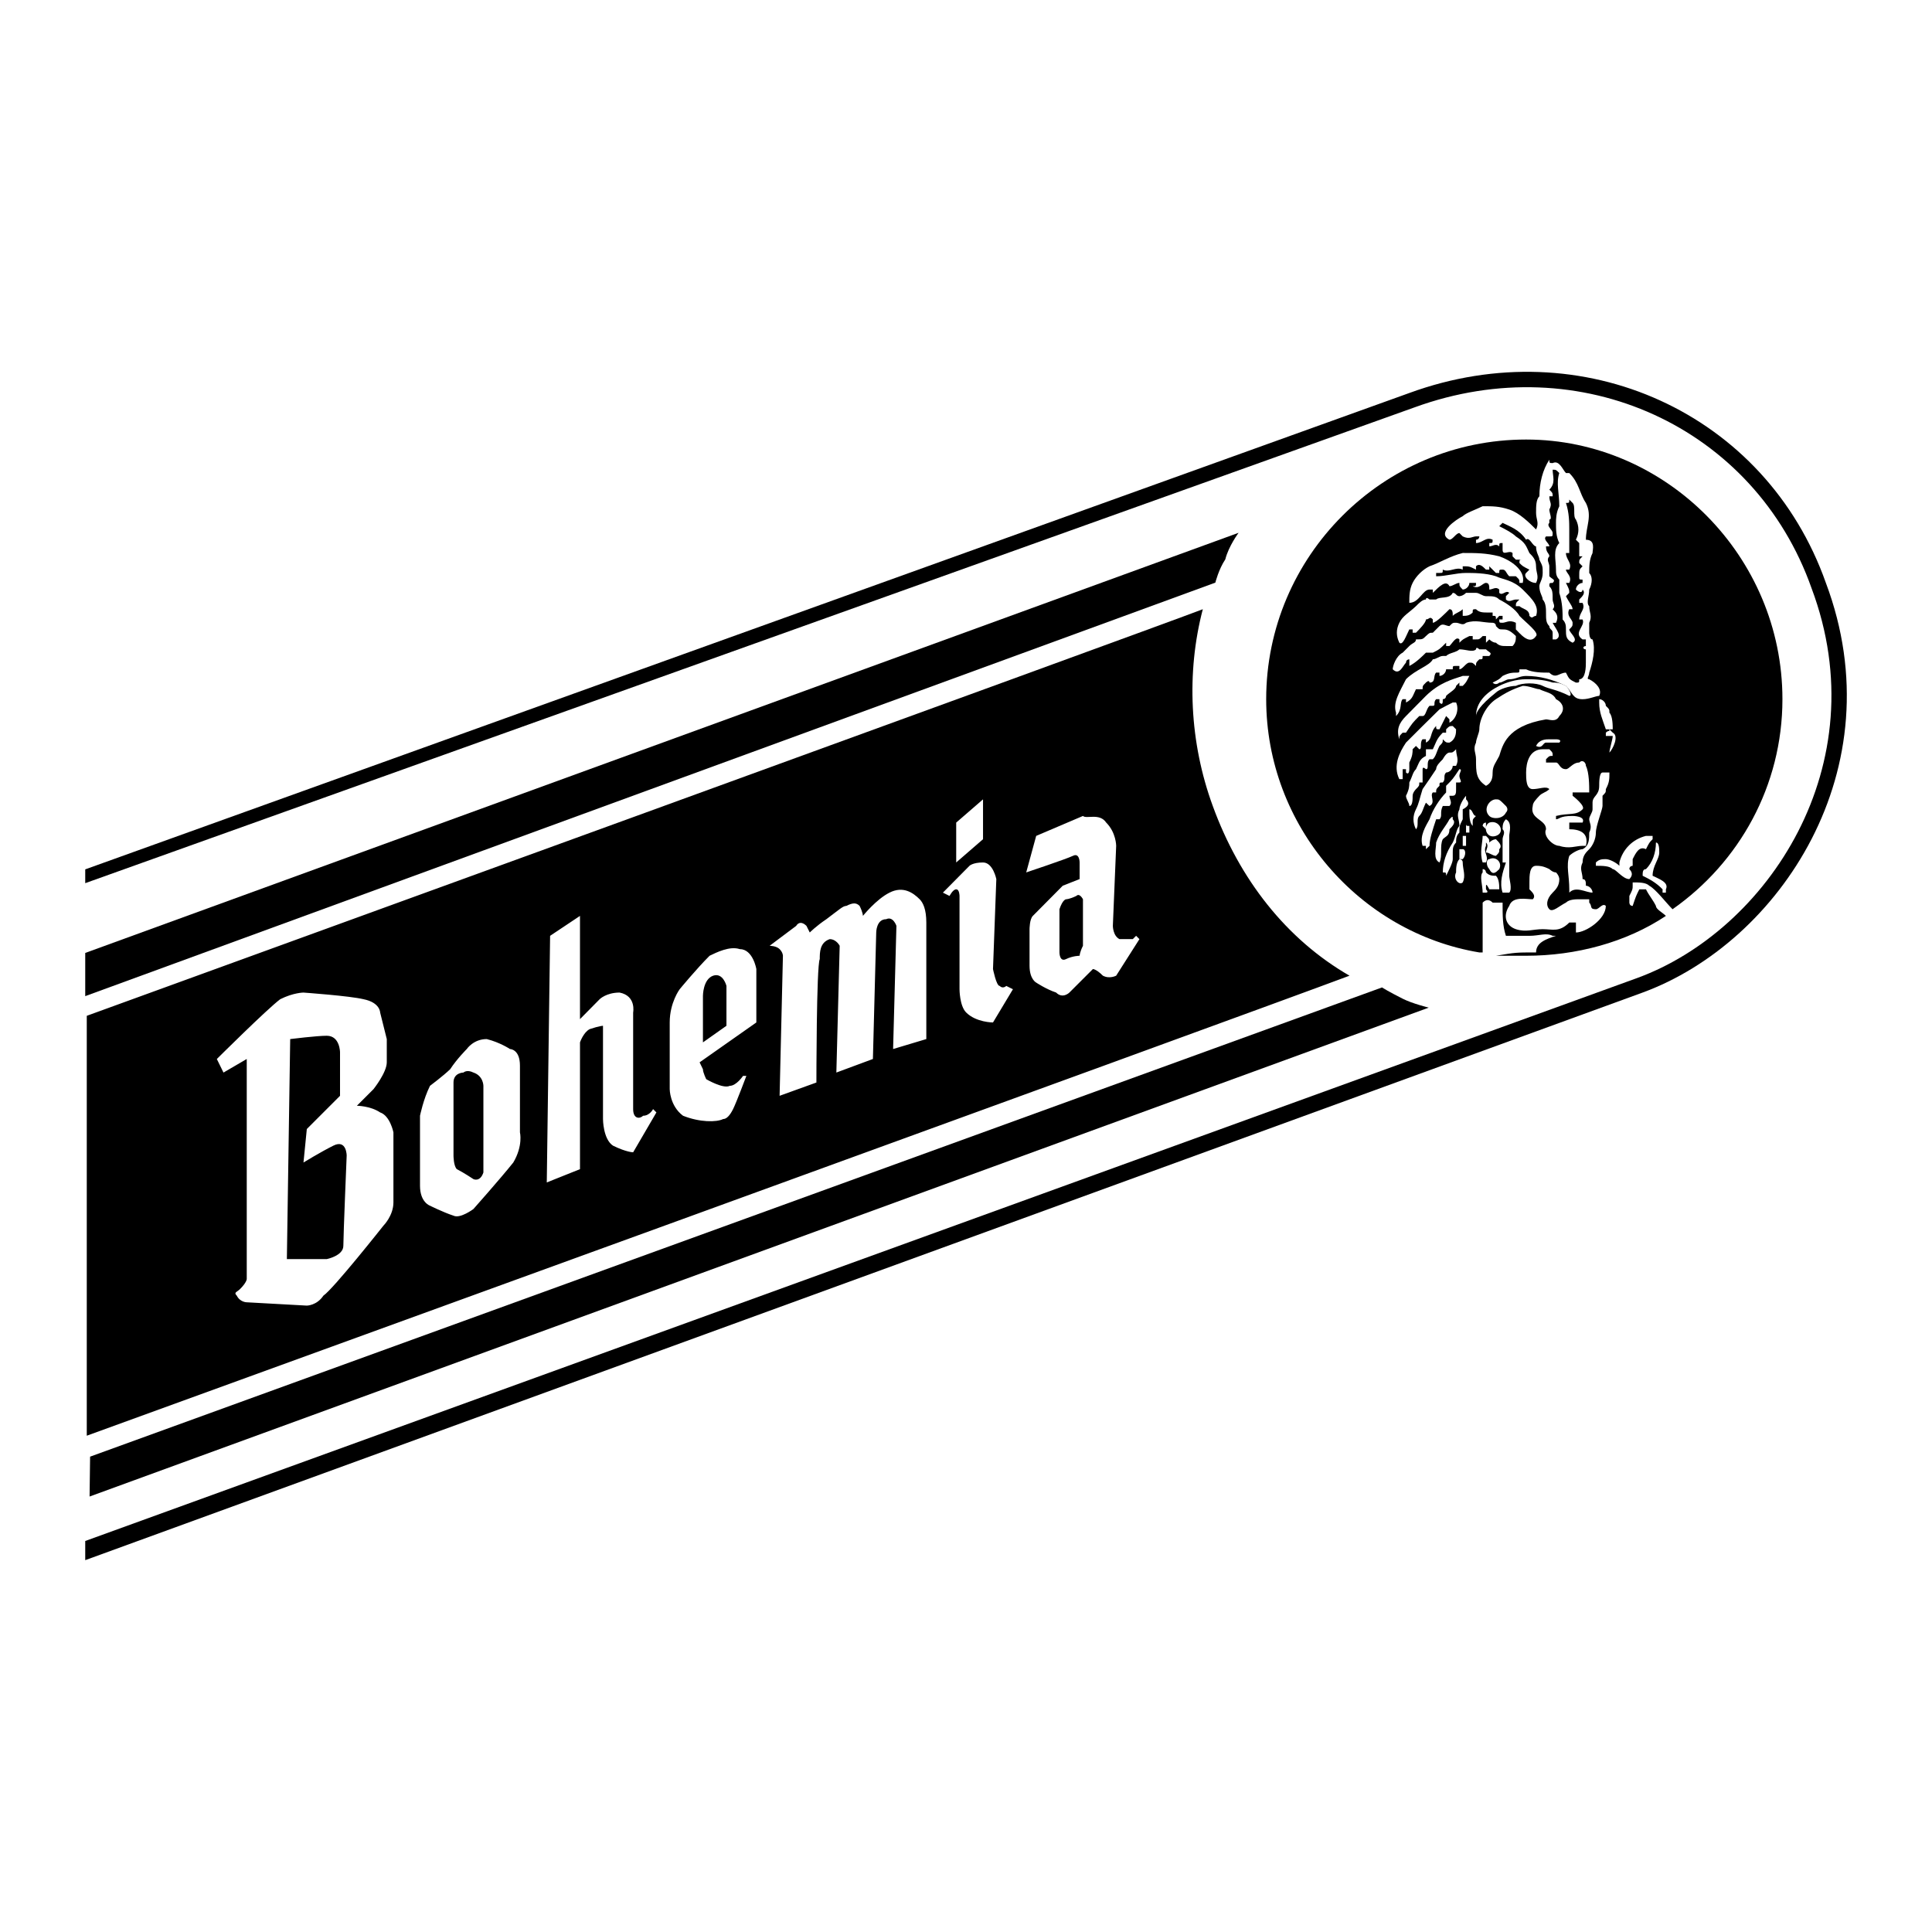 <?xml version="1.0" encoding="utf-8"?>
<!-- Generator: Adobe Illustrator 13.0.0, SVG Export Plug-In . SVG Version: 6.00 Build 14948)  -->
<!DOCTYPE svg PUBLIC "-//W3C//DTD SVG 1.0//EN" "http://www.w3.org/TR/2001/REC-SVG-20010904/DTD/svg10.dtd">
<svg version="1.0" id="Layer_1" xmlns="http://www.w3.org/2000/svg" xmlns:xlink="http://www.w3.org/1999/xlink" x="0px" y="0px"
	 width="192.756px" height="192.756px" viewBox="0 0 192.756 192.756" enable-background="new 0 0 192.756 192.756"
	 xml:space="preserve">
<g>
	<polygon fill-rule="evenodd" clip-rule="evenodd" fill="#FFFFFF" points="0,0 192.756,0 192.756,192.756 0,192.756 0,0 	"/>
	<path fill-rule="evenodd" clip-rule="evenodd" fill="#FFFFFF" d="M120.005,60.781c-4.334,1.683-111.348,40.567-111.348,40.567l0,0
		v41.893l0,0c0,0,115.326-41.893,125.984-45.896l0,0c-6.323-3.646-10.989-9.638-13.642-16.931l0,0
		C118.679,74.09,118.348,67.104,120.005,60.781L120.005,60.781L120.005,60.781z"/>
	<path fill-rule="evenodd" clip-rule="evenodd" d="M166.207,91.378c-3.978,2.652-8.976,3.978-13.947,3.978l0,0
		c-1.021,0-2.015,0-3.009,0l0,0l0,0l0,0c1.988-0.332,1.988-0.332,4.003-0.332l0,0c0-0.994,0.994-1.326,1.989-1.657l0,0
		c0,0,0,0-0.332,0l0,0c-0.663-0.332-1.326,0-2.32,0l0,0c-1.352,0-1.352,0-2.346,0l0,0c-0.331-0.995-0.331-1.989-0.331-3.314l0,0l0,0
		l0,0c-0.663,0-0.663,0-0.994,0l0,0c-0.332-0.332-0.663-0.332-0.995,0l0,0c0,0.994,0,0.994,0,1.989l0,0c0,1.326,0,1.326,0,2.983l0,0
		c0,0,0,0-0.331,0l0,0c-11.959-1.989-21.266-12.621-21.266-25.268l0,0c0-14.253,11.627-25.905,25.932-25.905l0,0
		c13.947,0,25.574,11.652,25.574,25.905l0,0c0,8.644-4.31,16.293-10.964,20.959l0,0c-0.663-0.663-1.657-1.989-2.32-2.346l0,0
		c-0.332-0.332-0.995-0.332-1.658-0.332l0,0c0,0.332,0,0.332,0,0.332l0,0c0,0.357,0,0.357-0.331,1.02l0,0c0,0.332,0,0.332,0,0.663
		l0,0c0,0,0,0.331,0.331,0.331l0,0c0.332-0.994,0.332-0.994,0.663-1.657l0,0c0.332,0,0.332,0,0.332,0l0,0c0,0,0,0,0.331,0l0,0
		c0.332,0.663,0.663,0.994,0.995,1.657l0,0C165.213,90.715,165.875,91.046,166.207,91.378L166.207,91.378L166.207,91.378z"/>
	<path fill-rule="evenodd" clip-rule="evenodd" fill="#FFFFFF" d="M154.58,45.865c-0.663,0.995-0.995,2.32-0.995,3.646l0,0
		c-0.331,0.331-0.331,0.994-0.331,1.657l0,0c0,0.663,0.331,0.995,0,1.658l0,0c-0.663-0.663-1.657-1.658-2.678-1.989l0,0
		c-0.994-0.332-1.656-0.332-2.651-0.332l0,0c-0.663,0.332-1.657,0.663-1.988,0.995l0,0c-0.663,0.331-2.652,1.683-1.326,2.346l0,0
		l0,0l0,0c0.331,0,0.663-0.663,0.994-0.663l0,0c0.332,0.332,0.332,0.332,0.332,0.332l0,0c0.662,0.332,0.994,0,1.325,0l0,0
		c0.332,0,0.332,0,0.332,0l0,0c0,0,0,0.332-0.332,0.332l0,0c0,0.331,0,0.331,0,0.331l0,0c0.663,0,0.995-0.663,1.658-0.331l0,0
		c0,0.331,0,0.331-0.332,0.331l0,0c0,0,0,0,0,0.332l0,0c0.332,0,0.663-0.332,0.994,0l0,0c0-0.332,0-0.332,0.332-0.332l0,0
		c0,0.332,0,0.332,0,0.332l0,0c0,0.332,0,0.332,0,0.332l0,0c0,0.663,0.662,0,0.994,0.332l0,0c0,0.332,0,0.332,0,0.332l0,0
		c0,0,0,0,0.331,0.332l0,0l0,0l0,0c0.357,0,0.357,0,0.688,0l0,0c-0.331,0-0.331,0-0.331,0.332l0,0l0,0l0,0
		c0.331,0.331,0.331,0.331,0.994,0.663l0,0l0,0l0,0c-0.331,0.332-0.331,0.332-0.331,0.332l0,0c-0.332,0.332,0.331,0.995,0.994,0.995
		l0,0c0.331-0.663,0-0.995,0-1.658l0,0c0-0.663-0.331-0.994-0.663-1.326l0,0c-0.331-0.663-0.331-0.995-1.352-1.657l0,0
		c-0.331-0.332-0.994-0.688-1.657-1.02l0,0l0,0l0,0c0.332-0.332,0.332-0.332,0.332-0.332l0,0c0.662,0.332,1.683,0.663,2.346,1.683
		l0,0c0.331-0.332,0.663,0.663,0.994,0.663l0,0c0,0.663,0.331,0.995,0.331,1.326l0,0c0.332,0.663,0.332,0.663,0.332,1.326l0,0
		c0,0.663-0.332,0.995-0.332,1.326l0,0c0,0.663,0.332,0.995,0.332,1.326l0,0c0.331,0.332,0.331,0.969,0.331,1.3l0,0
		c0,0.688,0,1.02,0.332,1.352l0,0c0,0.331,0.331,0.331,0.331,0.663l0,0c0,0.332,0,0.332,0,0.663l0,0l0,0l0,0
		c0.332,0,0.332,0,0.332,0l0,0c0.662-0.332,0-0.995-0.332-1.657l0,0l0,0l0,0c0.332,0,0.332,0,0.332,0l0,0
		c0.331-0.688,0-1.02-0.332-1.352l0,0c0.332-0.306,0-0.637,0-0.969l0,0c0-0.663,0-0.995-0.331-1.326l0,0l0,0l0,0
		c0-0.331,0-0.331,0.331-0.331l0,0c0.332-0.332,0-0.332-0.331-0.663l0,0c0-0.332,0-0.663,0-0.995l0,0c0-0.331-0.332-0.663,0-0.994
		l0,0c0-0.332-0.332-0.332-0.332-0.995l0,0l0,0l0,0c0.332,0,0.332,0,0.332,0l0,0c0-0.332-0.663-0.663-0.332-0.994l0,0
		c0.332,0,0.332,0,0.332,0l0,0c0.331,0,0.331,0,0.331-0.332l0,0l0,0l0,0c0-0.357-0.663-0.688-0.331-1.02l0,0
		c0-0.332,0-0.332,0-0.332l0,0c0.331,0,0-0.663,0-0.994l0,0c0.331-0.663,0-0.663,0-1.326l0,0c0.331,0,0.331,0,0.331,0l0,0
		c0-0.332,0-0.332-0.331-0.663l0,0c0.663-0.663,0.331-1.326,0.331-1.989l0,0l0,0l0,0c0.332,0,0.332,0,0.663,0.331l0,0
		c-0.331,0.995,0,1.989,0,3.315l0,0c-0.331,0.663-0.331,1.326-0.331,1.657l0,0c0,0.663,0,1.352,0.331,2.014l0,0l0,0l0,0
		c-0.663,0.663-0.331,1.658-0.331,2.652l0,0c0,0.332,0,0.663,0.331,0.995l0,0c0,0.663,0,0.994,0,1.326l0,0
		c0.331,0.995,0.331,1.963,0.331,2.652l0,0c0.332,0.332,0.332,0.663,0.332,0.994l0,0c0,0.663,0,0.995,0.663,1.326l0,0
		c0.663-0.332-0.332-0.995-0.332-1.326l0,0c0.332-0.331,0.332-0.331,0.332-0.663l0,0c0-0.332-0.663-0.688-0.332-1.352l0,0l0,0l0,0
		c0.332,0,0.332,0,0.332,0l0,0c0-0.306-0.332-0.637-0.663-1.3l0,0c0,0,0,0,0.331-0.332l0,0l0,0l0,0c0-0.332,0-0.332-0.331-0.994l0,0
		l0,0l0,0c0.331,0,0.331,0,0.331,0l0,0c0.332-0.663-0.331-0.995-0.331-1.326l0,0l0,0l0,0c0,0,0,0,0.331,0l0,0
		c0.332-0.663-0.331-0.994-0.331-1.657l0,0c0.331,0,0.331,0,0.331,0l0,0l0,0l0,0c0-0.332,0-0.663,0-0.995l0,0
		c0-0.331,0-0.994,0-1.351l0,0c0-0.663,0-1.658-0.331-2.652l0,0c0.331,0,0.331,0,0.331-0.332l0,0c0,0,0,0,0.332,0.332l0,0
		c0.331,0.332,0,1.326,0.331,1.657l0,0c0.332,0.663,0.332,1.352,0,2.015l0,0c0.332,0.331,0.332,0.331,0.332,0.331l0,0
		c0,0.663,0,0.663,0,1.326l0,0c0,0,0,0,0.331,0l0,0c-0.331,0.332-0.331,0.332-0.331,0.663l0,0c0,0,0,0,0.331,0.331l0,0
		c-0.331,0.332-0.331,0.332-0.331,0.995l0,0l0,0l0,0c0,0.332,0,0.332,0.331,0.332l0,0c0,0.332,0,0.332,0,0.332l0,0
		c-0.331,0-0.663,0.331-0.663,0.663l0,0c0.332,0.332,0.663,0.332,0.663,0l0,0c0.331,0.332,0,0.663-0.331,0.995l0,0c0,0,0,0,0,0.332
		l0,0c0.331,0,0.331,0,0.331,0l0,0c0.331,0.637-0.331,0.969-0.331,1.657l0,0c0.331,0,0.331,0,0.331,0l0,0
		c0.331,0.663-0.994,1.326,0,1.989l0,0c0,0,0,0,0.331,0l0,0c0,0.332,0,0.332,0,0.663l0,0c-0.331,0-0.331,0.332,0,0.332l0,0
		c0,0.331,0,0.663,0,1.326l0,0c0,0.332,0,1.657-0.662,1.657l0,0c0,0.332,0,0.332-0.332,0.332l0,0
		c-0.663-0.332-0.663-0.332-0.994-0.995l0,0c-0.663,0-0.994,0.663-1.657,0l0,0c-0.663,0-1.657,0-2.32-0.331l0,0
		c-0.332,0-0.332,0-0.332,0l0,0c0,0,0,0-0.331,0l0,0c0,0.331,0,0.331-0.357,0.331l0,0c-0.331,0-0.663,0-1.325,0.332l0,0
		c-0.332,0.332-0.332,0.332-0.994,0.663l0,0c0.331,0.332,0.662,0,0.662,0l0,0c0.332,0,0.663-0.332,0.994-0.332l0,0
		c0.663,0,1.021-0.332,1.684-0.332l0,0c1.325,0,2.651,0.332,3.978,0.995l0,0c0.663,0.663,0.663,1.326,1.657,1.326l0,0
		c0.663,0,1.326-0.332,1.657-0.332l0,0c0.332-0.663-0.331-1.326-0.994-1.657l0,0c-0.332,0,0-0.332,0-0.663l0,0
		c0.331-0.994,0.663-2.32,0.331-3.314l0,0c-0.331,0-0.331-0.663-0.331-0.663l0,0c0-0.332,0-0.663,0-0.994l0,0
		c0.331-0.688,0-1.02,0-1.657l0,0c-0.332-0.332,0-0.995,0-1.658l0,0c0.331-0.663,0.331-1.326,0-1.657l0,0
		c0-0.663,0-1.326,0.331-1.989l0,0c0-0.332,0.332-1.326-0.663-1.326l0,0c0-1.352,0.663-2.346,0-3.672l0,0
		c-0.662-0.995-0.662-1.989-1.657-2.983l0,0c0,0,0,0-0.331,0l0,0l0,0l0,0c-0.332-0.331-0.663-1.326-1.326-0.994l0,0
		C154.58,46.196,154.58,46.196,154.58,45.865L154.58,45.865L154.58,45.865z"/>
	<path fill-rule="evenodd" clip-rule="evenodd" fill="#FFFFFF" d="M145.937,55.171c-1.326,0.332-2.32,0.995-3.315,1.326l0,0
		c-0.688,0.332-1.351,0.995-1.683,1.658l0,0c-0.331,0.663-0.331,1.326-0.331,1.989l0,0c0.994,0,1.325-1.326,2.014-1.326l0,0
		c0,0,0,0,0.332,0l0,0c0,0,0,0,0,0.332l0,0c0.663-0.663,1.326-1.326,1.657-0.663l0,0c0.331,0,0.663-0.331,0.994-0.331l0,0
		c0,0.331,0,0.331,0.332,0.663l0,0c0.331,0,0.662-0.332,0.662-0.663l0,0c0.332,0,0.332,0,0.332,0l0,0c0.331,0,0.331,0,0.331,0l0,0
		c0,0.331,0,0.331-0.331,0.331l0,0c0.663,0.332,0.994-0.331,1.326-0.331l0,0c0.331,0,0.331,0.331,0.331,0.663l0,0l0,0l0,0
		c0.332,0,0.663-0.332,0.994,0l0,0c0,0,0,0,0,0.332l0,0c0.332,0.332,0.663-0.332,0.994,0l0,0c0,0,0,0-0.331,0.332l0,0
		c0,0,0,0,0,0.332l0,0c0.331,0.332,0.663,0,0.994,0l0,0c0,0,0,0,0.357,0l0,0c-0.357,0.332-0.357,0.332-0.357,0.663l0,0
		c0,0,0,0,0.357,0l0,0c0.331,0.306,0.994,0.306,0.994,0.969l0,0c0.332,0.357,0.332,0,0.663,0l0,0
		c0.331-0.969-0.331-1.632-1.326-2.626l0,0c-1.02-0.994-2.014-0.994-2.677-1.326l0,0c-0.994-0.332-2.32-0.332-2.983-0.332l0,0
		c-0.994,0-1.988,0.332-2.983,0.332l0,0l0,0l0,0c0,0,0,0,0-0.332l0,0c0.332,0,0.332,0,0.332,0l0,0c0.331,0,0.331,0,0.331-0.332l0,0
		l0,0l0,0c0.663,0.332,1.326-0.332,1.989,0l0,0c0,0,0,0,0-0.332l0,0l0,0l0,0c0.662,0,0.662,0,1.325,0.332l0,0l0,0l0,0
		c0-0.332,0-0.332,0-0.332l0,0l0,0l0,0c0.332-0.331,0.663,0,0.995,0.332l0,0c0,0,0,0,0.331,0l0,0c0-0.332,0-0.332,0-0.332l0,0
		c0.332,0.332,0.332,0.332,0.663,0.663l0,0c0.331,0,0.331,0,0.331,0l0,0l0,0l0,0c0-0.332,0-0.332,0.332-0.332l0,0
		c0.331,0,0.331,0.332,0.662,0.663l0,0c0.332,0,0.332,0,0.663,0l0,0c0.357,0.332,0.357,0.332,0.357,0.663l0,0
		c0.331,0,0.331,0,0.331,0l0,0l0,0l0,0c0.332-1.326-1.352-2.32-2.346-2.652l0,0C148.257,55.171,147.262,55.171,145.937,55.171
		L145.937,55.171L145.937,55.171z"/>
	<path fill-rule="evenodd" clip-rule="evenodd" fill="#FFFFFF" d="M144.941,59.149c-0.331,0.663-1.325,0.332-1.657,0.663l0,0
		c0,0,0,0-0.331,0l0,0c0,0,0,0-0.332,0l0,0c0,0-0.356-0.332-0.356,0l0,0c-0.332,0-0.663,0.332-0.994,0.663l0,0
		c-0.663,0.637-1.326,0.969-1.658,1.657l0,0c-0.331,0.663-0.331,1.326,0,1.989l0,0c0.332,0.332,0.663-0.663,0.995-1.326l0,0
		c0.331,0,0.331,0,0.331,0l0,0c0,0,0,0,0,0.332l0,0c0.332,0,0.332,0,0.332,0l0,0c0.331-0.332,0.994-0.994,0.994-1.326l0,0
		c0.356,0,0.356-0.357,0.688,0l0,0c0,0,0,0,0,0.332l0,0c0.331,0,1.326-1.02,1.657-1.352l0,0c0.331,0,0.331,0.332,0.331,0.663l0,0
		l0,0l0,0c0.332-0.332,0.663-0.332,0.995-0.663l0,0c0,0,0,0,0,0.332l0,0l0,0l0,0c0,0,0,0,0,0.332l0,0c0.331,0,0.662,0,0.994-0.332
		l0,0c0-0.332,0-0.332,0.331-0.332l0,0l0,0l0,0c0.332,0.332,0.663,0.332,1.326,0.332l0,0l0,0l0,0c0.332,0,0.332,0,0.332,0l0,0
		c0,0.332,0,0.332,0,0.332l0,0c0.331,0,0.331,0,0.331,0.357l0,0c0.331-0.357,0.331-0.357,0.331-0.357l0,0c0,0,0,0,0.332,0l0,0
		c0,0,0,0,0,0.357l0,0c0,0,0,0-0.332,0l0,0c0,0.332,0,0.332,0.332,0.332l0,0c0.331,0,0.662-0.332,1.325,0l0,0
		c0,0.332,0,0.332,0,0.332l0,0c0,0,0,0,0,0.331l0,0c0.357,0.332,1.352,1.658,2.015,0.663l0,0c0.331-0.332-0.994-1.326-1.657-2.014
		l0,0c-0.357-0.663-1.352-1.3-2.015-1.632l0,0c-0.331-0.332-0.662-0.332-1.325-0.332l0,0c-0.332,0-0.663-0.332-0.995-0.332l0,0
		c-0.331,0-0.994,0-0.994,0l0,0c-0.331,0.332-0.663,0.332-0.663,0.332l0,0C145.273,59.48,145.273,59.149,144.941,59.149
		L144.941,59.149L144.941,59.149z"/>
	<path fill-rule="evenodd" clip-rule="evenodd" fill="#FFFFFF" d="M146.268,62.132c-0.331,0.332-0.663,0-0.994,0l0,0
		c-0.332,0-0.332,0-0.663,0.332l0,0c-0.331,0-0.663-0.332-0.994,0l0,0c-0.332,0.331-0.332,0.331-0.663,0.663l0,0
		c-0.332,0-0.332,0-0.688,0.332l0,0c-0.332,0.332-0.332,0.332-0.994,0.332l0,0c0,0.332-0.332,0.332-0.663,0.663l0,0
		c-0.332,0.332-0.332,0.332-0.663,0.663l0,0c-0.663,0.332-0.994,1.326-0.994,1.658l0,0c0.662,0.663,0.994-0.332,1.325-0.663l0,0l0,0
		l0,0c0-0.332,0.332-0.332,0.332-0.332l0,0c0,0.332,0,0.332,0,0.663l0,0l0,0l0,0c0.663-0.332,1.325-0.995,1.657-1.326l0,0
		c0.356,0,0.356,0,0.356,0l0,0c0.332,0,0.332,0,0.332,0l0,0c0.663-0.331,0.663-0.331,1.326-0.994l0,0c0,0.332,0,0.332,0,0.332l0,0
		c0.331,0,0.331,0,0.331,0l0,0c0.331-0.332,0.663-0.995,0.994-0.663l0,0c0,0,0,0,0,0.332l0,0l0,0l0,0
		c0.332-0.332,0.332-0.332,0.994-0.663l0,0c0,0,0,0,0.332,0l0,0l0,0l0,0l0,0l0,0c0,0,0,0,0,0.332l0,0l0,0l0,0
		c0.331,0,0.331,0,0.331,0l0,0c0.332,0,0.332,0,0.663-0.332l0,0c0,0,0,0,0.332,0l0,0c0,0.332,0,0.332,0,0.663l0,0l0,0l0,0
		c0,0,0,0,0.331-0.332l0,0c0,0,0.332,0.332,0.663,0.332l0,0c0.331,0.332,0.663,0.332,0.994,0.332l0,0c0.331,0,0.331,0,0.663,0l0,0
		c0.331-0.332,0.331-0.663,0.331-0.995l0,0c-0.663-0.663-0.994-0.663-1.325-0.663l0,0c-0.332,0-0.332,0-0.663-0.331l0,0
		c0-0.332-0.331-0.332-0.331-0.332l0,0C147.925,62.132,147.262,61.801,146.268,62.132L146.268,62.132L146.268,62.132z"/>
	<path fill-rule="evenodd" clip-rule="evenodd" fill="#FFFFFF" d="M147.262,64.784c-0.331,0.331-0.994,0-1.657,0l0,0
		c-0.331,0.331-0.994,0.331-1.325,0.663l0,0c-0.332,0-0.332,0-0.332,0l0,0c-0.331,0-0.663,0.332-0.994,0.332l0,0
		c-0.332,0.663-1.683,0.995-2.678,1.989l0,0c-0.663,1.326-1.325,2.32-0.994,3.34l0,0c0,0,0,0,0,0.332l0,0
		c0.663-0.663,0.331-1.352,0.663-1.683l0,0c0.331,0,0.331,0,0.331,0l0,0c0,0,0,0,0,0.332l0,0c0.663-0.332,0.663-0.663,0.995-1.326
		l0,0c0.331,0,0.331,0,0.662,0l0,0c0-0.332,0-0.332,0.332-0.663l0,0c0.356-0.332,0.356,0,0.356,0l0,0
		c0.663,0,0.332-0.663,0.663-0.995l0,0c0,0,0,0,0.332,0l0,0c0,0.332,0,0.332,0,0.332l0,0l0,0l0,0c0.331,0,0.663-0.332,0.663-0.663
		l0,0c0,0,0,0,0.331,0l0,0l0,0l0,0l0,0l0,0c0,0,0,0,0.331,0l0,0c0-0.332,0-0.332,0.332-0.332l0,0c0,0,0,0,0.331,0l0,0
		c0,0,0,0,0,0.332l0,0c0.332,0,0.663-0.663,0.994-0.663l0,0l0,0l0,0c0.332,0,0.332,0,0.663,0.332l0,0c0-0.332,0-0.332,0.332-0.663
		l0,0c0.331,0,0.331,0,0.331-0.332l0,0c0.332,0,0.332,0,0.663,0l0,0c0.332-0.332,0-0.332-0.331-0.663l0,0c-0.332,0-0.332,0-0.663,0
		l0,0C147.594,64.784,147.262,64.453,147.262,64.784L147.262,64.784L147.262,64.784z"/>
	<path fill-rule="evenodd" clip-rule="evenodd" fill="#FFFFFF" d="M145.937,67.436c-0.995,0.332-2.32,0.663-3.672,1.989l0,0
		c-0.663,0.663-1.326,1.352-1.989,2.015l0,0c-0.663,0.663-0.994,1.326-0.663,2.32l0,0l0,0l0,0c0-0.332,0-0.332,0.332-0.663l0,0l0,0
		l0,0l0,0l0,0c0.331,0,0.331,0,0.331,0l0,0c0.663-0.995,0.663-0.995,1.326-1.657l0,0c0,0,0,0,0.331,0l0,0
		c0.332,0,0.332-0.663,0.688-1.02l0,0l0,0l0,0c0,0,0,0,0.332,0l0,0c0.331,0,0-0.332,0.331-0.663l0,0l0,0l0,0
		c0.332,0,0.332,0,0.332,0l0,0c0,0.332,0,0.332,0,0.332l0,0c0.331,0.332,0.331,0,0.331-0.332l0,0c0.332,0,0.332-0.332,0.332-0.332
		l0,0c0.331-0.332,0.994-0.663,0.994-0.994l0,0c0,0,0,0,0.331-0.332l0,0c0,0.332,0,0.332,0,0.332l0,0c0.332,0,0.332,0,0.332,0l0,0
		c0.331-0.332,0.331-0.332,0.662-0.995l0,0c0,0,0,0-0.331,0l0,0C146.268,67.436,146.268,67.436,145.937,67.436L145.937,67.436
		L145.937,67.436z"/>
	<path fill-rule="evenodd" clip-rule="evenodd" fill="#FFFFFF" d="M152.26,67.767c-1.021,0-2.015,0.332-2.678,0.663l0,0
		c-1.325,0.663-2.32,1.657-2.32,3.009l0,0l0,0l0,0c0-0.332,0.332-1.02,1.989-2.346l0,0c0.331-0.331,1.325-0.663,1.988-0.663l0,0
		c0.688-0.332,2.015-0.332,2.678,0l0,0c0.663,0.332,1.326,0.332,2.651,0.994l0,0c0.332,0,0-0.663-0.331-0.994l0,0
		c-0.663-0.332-0.994-0.332-1.326-0.332l0,0C153.917,67.767,152.923,67.767,152.26,67.767L152.26,67.767L152.26,67.767z"/>
	<path fill-rule="evenodd" clip-rule="evenodd" fill="#FFFFFF" d="M151.928,68.43c-1.02,0.332-1.683,0.663-2.677,1.326l0,0
		c-0.994,0.663-1.657,2.015-1.657,3.009l0,0c0,0.332-0.332,0.995-0.332,1.326l0,0c-0.331,0.663,0,0.995,0,1.658l0,0
		c0,1.326,0,1.989,0.995,2.652l0,0c0.663-0.332,0.663-0.995,0.663-1.326l0,0c0-0.663,0.331-0.995,0.662-1.657l0,0
		c0.332-0.994,0.663-2.983,4.666-3.646l0,0c0.332,0,0.995,0.331,1.326-0.332l0,0c0.663-0.663,0.331-1.352-0.331-1.683l0,0
		c-0.332-0.663-0.995-0.663-1.658-0.994l0,0C153.254,68.762,152.591,68.43,151.928,68.43L151.928,68.43L151.928,68.43z"/>
	<path fill-rule="evenodd" clip-rule="evenodd" fill="#FFFFFF" d="M159.552,69.756c0,0.332,0,0.332,0,0.332l0,0
		c0,1.02,0.332,1.683,0.663,2.677l0,0c0.357,0,0.357,0,0.357,0l0,0c0,0.332,0,0-0.357,0.332l0,0l0,0l0,0c0,0,0,0,0,0.332l0,0
		c0.357,0,0.357,0,0.688,0l0,0c0,0.332-0.331,1.326-0.331,1.657l0,0c0.331-0.332,0.994-1.657,0.331-1.989l0,0
		c-0.331-0.332-0.331-0.332-0.331-0.332l0,0c0.331,0,0.331,0,0.331,0l0,0c0-0.331,0-1.326-0.331-1.657l0,0
		c0-0.332,0-0.332-0.357-0.688l0,0C160.215,70.087,159.884,69.756,159.552,69.756L159.552,69.756L159.552,69.756z"/>
	<path fill-rule="evenodd" clip-rule="evenodd" fill="#FFFFFF" d="M144.941,70.087c-0.662,0.332-0.662,0.332-1.325,0.688l0,0
		c-0.663,0.663-0.663,0.663-1.684,1.658l0,0c-0.331,0.331-0.994,0.994-1.657,1.657l0,0c-0.663,0.995-1.325,2.321-0.663,3.646l0,0
		c0,0,0,0,0.332,0l0,0c0-0.332,0-0.332,0-0.332l0,0c0-0.332,0-0.332,0-0.332l0,0c0-0.332,0-0.332,0-0.332l0,0
		c0.331,0,0.331,0,0.331,0l0,0c0,0.332,0,0.332,0,0.332l0,0c0.332,0.332,0.332-0.332,0.332-0.332l0,0c0-0.331,0-0.331,0-0.663l0,0
		c0.331-0.663,0.331-0.994,0.331-1.326l0,0c0.332-0.331,0.332-0.331,0.332-0.331l0,0c0,0,0,0,0.331,0.331l0,0
		c0.331,0,0-0.663,0.331-0.994l0,0l0,0l0,0l0,0l0,0c0.332,0,0.332,0,0.332,0l0,0c0,0,0,0,0,0.331l0,0
		c0.688-0.331,0.356-0.994,1.02-1.657l0,0c0,0.331,0,0.331,0.332,0.331l0,0l0,0l0,0c0.331-0.663,0.331-0.663,0.663-1.326l0,0l0,0
		l0,0l0,0l0,0c0.331,0.332,0.331,0.332,0.331,0.332l0,0c0,0.331,0,0.331,0,0.331l0,0c0.663-0.331,0.994-1.326,0.663-2.014l0,0
		C145.273,70.087,145.273,70.087,144.941,70.087L144.941,70.087L144.941,70.087z"/>
	<path fill-rule="evenodd" clip-rule="evenodd" fill="#FFFFFF" d="M144.279,72.765c0,0,0,0,0,0.332l0,0c-0.332,0-0.332,0-0.332,0
		l0,0c-0.663,0.663-0.663,0.994-0.994,1.657l0,0c-0.332,0-0.332,0-0.332,0l0,0c-0.356,0-0.356,0-0.356,0l0,0
		c0,0.332,0,0.332,0,0.663l0,0c-0.663,0.332-0.663,0.663-0.994,1.326l0,0c-0.332,0.332-0.332,0.663-0.663,1.326l0,0
		c0,0.332,0,0.663-0.332,1.326l0,0c0,0.357,0.332,0.688,0.332,1.02l0,0c0.331,0,0.331-0.663,0.331-1.02l0,0
		c0-0.332,0.332-0.663,0.332-0.663l0,0c0.331-0.331,0.331-0.331,0.331-0.663l0,0c0,0,0,0,0.331,0l0,0c0-0.663,0-0.994,0-1.326l0,0
		c0-0.331,0.332,0,0.332,0l0,0c0.356,0,0-0.663,0.356-0.994l0,0l0,0l0,0c0.332,0,0.332,0,0.332,0l0,0
		c0.331-0.332,0.331-0.663,0.663-1.326l0,0l0,0l0,0c0.331-0.332,0.331-0.332,0.331-0.663l0,0c0.332,0.331,0.332,0.331,0.663,0.331
		l0,0c0.663-0.331,0.663-0.994,0.663-1.326l0,0c0,0,0,0-0.332-0.331l0,0C144.61,72.434,144.61,72.434,144.279,72.765L144.279,72.765
		L144.279,72.765z"/>
	<path fill-rule="evenodd" clip-rule="evenodd" fill="#FFFFFF" d="M154.58,73.759c-0.332,0-0.995,0-1.326,0.663l0,0
		c0.663,0.331,0.663-0.332,0.994-0.332l0,0c0.332,0,0.995,0,1.326,0l0,0c0.331-0.331-0.331-0.331-0.331-0.331l0,0
		C154.911,73.759,154.911,73.759,154.58,73.759L154.58,73.759L154.58,73.759z"/>
	<path fill-rule="evenodd" clip-rule="evenodd" fill="#FFFFFF" d="M153.917,74.753c-1.326,0-1.657,1.326-1.657,2.32l0,0
		c0,0.663,0,1.657,0.663,1.657l0,0c0.662,0,1.325-0.331,1.657,0l0,0l0,0l0,0c-0.332,0.332-0.663,0.332-0.995,0.663l0,0
		c-0.331,0.357-0.662,0.688-0.662,1.02l0,0c-0.332,1.326,1.325,1.326,1.325,2.32l0,0c-0.331,0.663,0.663,1.657,1.326,1.657l0,0
		c0.994,0.332,1.657,0,2.32,0l0,0h0.331l0,0c0.332-1.326-0.662-1.657-1.657-1.657l0,0c0,0,0-0.332,0-0.663l0,0
		c0.663,0,0.663,0,1.326,0l0,0c0.331-0.663-0.994-0.663-0.994-0.663l0,0c-1.326,0-1.326,0.332-1.657,0.332l0,0
		c0-0.332,0-0.332,0-0.332l0,0c1.325-0.331,1.988,0,2.651-0.663l0,0c0.331-0.332-0.994-1.352-0.994-1.352l0,0v-0.332l0,0
		c0.331,0,0.994,0,1.657,0l0,0c0-0.663,0-1.989-0.332-2.651l0,0c0-0.332-0.331-0.663-0.662-0.332l0,0
		c-0.663,0-0.995,0.663-1.326,0.663l0,0c-0.663,0-0.663-0.663-0.994-0.663l0,0c-0.332,0-0.663,0-0.995,0l0,0c0,0,0,0,0-0.331l0,0
		l0,0l0,0c0.332-0.332,0.332-0.332,0.663-0.332l0,0c0-0.332,0-0.332-0.331-0.663l0,0C154.248,74.753,154.248,74.753,153.917,74.753
		L153.917,74.753L153.917,74.753z"/>
	<path fill-rule="evenodd" clip-rule="evenodd" fill="#FFFFFF" d="M145.273,74.753c-0.332,0.332-0.332,0.332-0.663,0.332l0,0
		c-0.331,0-0.663,0.663-0.663,0.663l0,0c-0.331,0.331-0.663,0.663-0.663,0.994l0,0c-0.663,0.995-0.663,0.995-1.352,1.989l0,0
		c-0.331,1.02-0.331,1.352-0.662,2.015l0,0c-0.332,0.663-0.332,1.326,0,1.989l0,0c0.331-0.332,0-0.995,0.331-1.326l0,0
		c0.331-0.331,0.331-0.663,0.663-1.326l0,0c0,0,0,0,0.356,0.332l0,0c0.663-0.332,0-1.02,0.332-1.352l0,0c0,0,0,0,0.331,0l0,0
		c0-0.332,0-0.332,0.332-0.663l0,0c0-0.332,0-0.332,0.331-0.332l0,0l0,0l0,0c0.332-0.331,0-0.663,0.332-0.994l0,0
		c0.331,0,0.662-0.332,0.662-0.663l0,0c0,0,0,0,0.332,0l0,0C145.604,75.748,145.273,75.417,145.273,74.753L145.273,74.753
		L145.273,74.753L145.273,74.753L145.273,74.753z"/>
	<path fill-rule="evenodd" clip-rule="evenodd" fill="#FFFFFF" d="M145.604,76.742c-0.663,0.995-0.663,0.995-1.325,1.658l0,0
		c0,0.331,0,0.331,0,0.663l0,0c-0.663,0.688-1.326,1.683-1.658,2.677l0,0c-0.356,0.663-1.02,1.658-0.688,2.652l0,0c0,0,0,0,0.332,0
		l0,0c0,0,0,0,0,0.332l0,0c0,0,0,0,0.356-0.332l0,0c0-0.663,0.332-1.657,0.663-2.652l0,0l0,0l0,0c0.332,0,0.332,0,0.332,0l0,0
		c0.331-0.332,0-0.663,0.331-1.326l0,0c0.332,0,0.332,0,0.663,0l0,0c0.331-0.332,0-0.663,0-1.02l0,0c0.331,0,0.331,0,0.331,0l0,0
		c0.332,0,0.332-0.332,0.332-0.663l0,0l0,0l0,0c0-0.331,0-0.331,0-0.663l0,0c0.331,0,0.331,0,0.331,0l0,0c0.332,0,0-0.331,0-0.663
		l0,0C145.604,77.074,145.937,76.742,145.604,76.742L145.604,76.742L145.604,76.742z"/>
	<path fill-rule="evenodd" clip-rule="evenodd" fill="#FFFFFF" d="M159.884,77.074c-0.332,0-0.332,0.994-0.332,1.326l0,0
		c0,0.994-0.663,0.994-0.663,1.683l0,0c0,0.332,0,0.332,0,0.663l0,0c0,0.332-0.331,0.663-0.331,0.994l0,0
		c0,0.332,0.331,0.663,0,1.326l0,0c0,0.663,0,1.326-0.663,1.657l0,0c-0.331,0-0.994,0.332-1.326,0.663l0,0
		c-0.331,0.994,0,1.989,0,3.34l0,0l0,0l0,0c0,0.331,0,0.331,0,0.331l0,0c0.663-0.688,1.657,0,2.32,0l0,0
		c0-0.331-0.331-0.688-0.663-0.688l0,0c0-0.332,0-0.663-0.331-0.663l0,0c0-0.663-0.331-0.995,0-1.658l0,0
		c0-0.663,0.331-0.994,0.663-1.326l0,0c0.331-0.332,0.663-0.995,0.663-1.657l0,0c0-0.663,0.663-2.32,0.663-2.652l0,0
		c0-0.332,0-0.332,0-1.02l0,0c0.331-0.332,0.331-0.332,0.331-0.663l0,0c0.357-0.663,0.357-0.994,0.357-1.657l0,0
		C160.215,77.074,160.215,77.074,159.884,77.074L159.884,77.074L159.884,77.074z"/>
	<path fill-rule="evenodd" clip-rule="evenodd" fill="#FFFFFF" d="M146.268,79.394c-0.331,0.357-0.663,1.02-0.663,1.352l0,0
		c-0.331,0.663,0,0.994,0,1.657l0,0c-0.331,0.332-0.331,0.995-0.663,1.657l0,0c-0.662,0.995-0.994,1.989-0.994,2.983l0,0
		c0.332,0,0.332,0,0.332,0.332l0,0l0,0l0,0c0.331-0.663,0.662-1.326,0.662-1.658l0,0c0-0.331,0-0.663,0-0.663l0,0
		c0-0.332,0-0.663,0.332-0.995l0,0c0-0.332,0-0.663,0.331-0.994l0,0c0-0.663,0-0.663,0.332-1.326l0,0c0-0.332,0-0.663,0-0.994l0,0
		c0.662-0.332,0.662-0.663,0.331-0.995l0,0C146.268,79.394,146.268,79.394,146.268,79.394L146.268,79.394L146.268,79.394z"/>
	<path fill-rule="evenodd" clip-rule="evenodd" fill="#FFFFFF" d="M149.251,79.751c-0.663,0-1.326,0.995-0.663,1.657l0,0
		c0.332,0.332,1.326,0.332,1.657-0.331l0,0c0.331-0.332,0-0.663,0-0.663l0,0C149.582,79.751,149.582,79.751,149.251,79.751
		L149.251,79.751L149.251,79.751z"/>
	<path fill-rule="evenodd" clip-rule="evenodd" fill="#FFFFFF" d="M146.599,80.746c0,0.663,0,1.326,0.332,1.657l0,0
		c0-0.332,0-0.332,0-0.332l0,0c0-0.332,0-0.332,0.331-0.663l0,0C146.931,81.408,146.931,80.746,146.599,80.746L146.599,80.746
		L146.599,80.746z"/>
	<path fill-rule="evenodd" clip-rule="evenodd" fill="#FFFFFF" d="M144.61,81.74c-0.331,0.663-0.994,1.326-1.326,2.32l0,0
		c0,0.663-0.331,1.657,0.332,1.989l0,0l0,0l0,0l0,0l0,0c0.331-0.663,0-1.657,0.331-2.32l0,0c0.332-0.331,0.663-0.331,0.663-0.994
		l0,0c0.331-0.332,0.663-0.663,0.331-0.995l0,0C144.941,81.408,144.941,81.408,144.61,81.74L144.61,81.74L144.61,81.74z"/>
	<path fill-rule="evenodd" clip-rule="evenodd" fill="#FFFFFF" d="M150.245,81.74c-0.331,0.332-0.331,0.663-0.331,0.995l0,0
		c0.331,0.332,0,0.663,0,0.994l0,0c0,0.332,0,0.332,0,0.663l0,0c0,0,0,0,0,0.332l0,0c0,0.663,0,0.663,0,0.994l0,0
		c0,0.332,0,0.332,0,0.332l0,0c0,0,0,0,0.331,0l0,0c-0.331,0.995-0.663,1.989-0.331,3.009l0,0l0,0l0,0c0.331,0,0.331,0,0.662,0l0,0
		c0.332-0.331,0-1.351,0-1.683l0,0c0-0.995,0-0.995,0-1.989l0,0c0-0.995,0-0.995,0-1.989l0,0
		C150.576,83.066,150.908,82.071,150.245,81.74L150.245,81.74L150.245,81.74z"/>
	<path fill-rule="evenodd" clip-rule="evenodd" fill="#FFFFFF" d="M148.257,82.071c-0.332,0-0.332,0.332-0.332,0.332l0,0
		c0.332,0.332,0.332,0.332,0.332,0.332l0,0C148.257,82.403,148.257,82.071,148.257,82.071L148.257,82.071
		C148.257,81.74,148.257,81.74,148.257,82.071L148.257,82.071L148.257,82.071z"/>
	<path fill-rule="evenodd" clip-rule="evenodd" fill="#FFFFFF" d="M148.588,82.071c-0.663,0.332-0.331,1.657,0.663,1.326l0,0
		C150.245,83.066,149.582,81.74,148.588,82.071L148.588,82.071L148.588,82.071z"/>
	<path fill-rule="evenodd" clip-rule="evenodd" fill="#FFFFFF" d="M146.268,82.071c0,0.663,0,0.663,0,0.995l0,0l0,0l0,0
		c0.331,0,0.331,0,0.331,0l0,0c0-0.332,0-0.332,0-0.663l0,0C146.268,82.403,146.268,82.403,146.268,82.071L146.268,82.071
		L146.268,82.071z"/>
	<path fill-rule="evenodd" clip-rule="evenodd" fill="#FFFFFF" d="M147.925,83.397c0,0.663-0.331,1.657,0,2.651l0,0c0,0,0,0,0.332,0
		l0,0c0.331-0.663-0.332-0.994,0-1.657l0,0c0,0,0,0,0-0.332l0,0c0.331,0.332,0,0.663,0,0.995l0,0c0.331,0,0.663,0.332,0.994,0.332
		l0,0c0.331-0.332,0.331-0.332,0.331-0.663l0,0c0.332-0.332,0-0.663-0.331-0.995l0,0c0,0-0.331,0-0.663,0.332l0,0
		c0-0.332,0-0.332-0.331-0.663l0,0C147.925,83.397,147.925,83.397,147.925,83.397L147.925,83.397L147.925,83.397z"/>
	<path fill-rule="evenodd" clip-rule="evenodd" fill="#FFFFFF" d="M145.937,83.397c0,0.331,0,0.663,0,0.994l0,0c0,0,0,0,0.331,0l0,0
		c0-0.332,0-0.332,0-0.994l0,0C145.937,83.397,145.937,83.397,145.937,83.397L145.937,83.397L145.937,83.397z"/>
	<path fill-rule="evenodd" clip-rule="evenodd" fill="#FFFFFF" d="M164.218,83.397c-1.326,0.331-2.32,1.326-2.651,2.651l0,0
		c0,0.332,0,0.332,0,0.332l0,0c-0.332-0.332-0.994-0.663-1.352-0.663l0,0c-0.331,0-0.663,0-0.994,0.332l0,0c0,0,0,0,0,0.332l0,0
		c0.663,0,1.352,0,1.683,0.332l0,0c0.331,0,0.994,0.995,1.657,0.995l0,0l0,0l0,0c0.331-0.332,0.331-0.663,0-0.995l0,0
		c0-0.332,0.331-0.332,0.331-0.332l0,0c0-0.332,0-0.332,0-0.663l0,0c0.332-0.663,0.663-1.326,1.326-0.994l0,0
		c0.332-0.663,0.332-0.663,0.663-0.995l0,0c0,0,0,0,0-0.331l0,0C164.55,83.397,164.55,83.397,164.218,83.397L164.218,83.397
		L164.218,83.397z"/>
	<path fill-rule="evenodd" clip-rule="evenodd" fill="#FFFFFF" d="M165.213,84.06c0,0.995-0.332,1.989-0.995,2.652l0,0
		c-0.331,0-0.331,0.332-0.331,0.663l0,0c0.663,0.332,1.326,0.663,1.988,1.352l0,0c0,0,0,0,0,0.331l0,0c0,0,0,0,0.332,0l0,0l0,0l0,0
		c0-0.331,0-0.331,0-0.331l0,0c0.331-0.689-0.663-1.02-1.326-1.352l0,0c0-0.995,0.663-1.658,0.663-2.32l0,0
		C165.544,84.723,165.544,84.06,165.213,84.06L165.213,84.06L165.213,84.06z"/>
	<path fill-rule="evenodd" clip-rule="evenodd" fill="#FFFFFF" d="M145.604,84.723c0,0.332,0,0.332,0,0.994l0,0
		c0.332,0,0.332,0,0.332,0l0,0c0.331-0.331,0.331-0.994,0-0.994l0,0C145.937,84.723,145.937,84.723,145.604,84.723L145.604,84.723
		L145.604,84.723z"/>
	<path fill-rule="evenodd" clip-rule="evenodd" fill="#FFFFFF" d="M148.588,85.717c-0.331,0-0.331,0.663,0,0.995l0,0
		c0.332,0.663,0.663,0.332,0.994,0l0,0C149.914,86.049,149.251,85.386,148.588,85.717L148.588,85.717L148.588,85.717z"/>
	<path fill-rule="evenodd" clip-rule="evenodd" fill="#FFFFFF" d="M145.604,85.717c-0.331,0.332-0.331,0.995-0.331,1.326l0,0
		c-0.332,0.663,0.331,1.326,0.663,0.994l0,0c0.331-0.663,0-1.326,0-1.989l0,0C145.937,85.717,145.604,85.717,145.604,85.717
		L145.604,85.717L145.604,85.717z"/>
	<path fill-rule="evenodd" clip-rule="evenodd" fill="#FFFFFF" d="M153.254,86.38c-0.663,0-0.663,0.995-0.663,1.657l0,0
		c0,0.332,0,0.332,0,0.689l0,0c0.332,0.331,0.663,0.663,0.332,0.994l0,0c-0.663,0-2.015-0.332-2.347,0.663l0,0
		c-0.662,0.995-0.331,1.989,0.663,2.321l0,0c1.021,0.331,1.684,0,2.678,0l0,0c0.994,0,1.657,0.331,2.651-0.663l0,0
		c0.332,0,0.663,0,0.663,0l0,0c0,0.663,0,0.663,0,0.994l0,0l0,0l0,0c0.994,0,2.983-1.326,2.983-2.652l0,0
		c-0.331-0.331-0.663,0.332-0.994,0.332l0,0l0,0l0,0c-0.663,0-0.332-0.332-0.663-0.663l0,0c0-0.332,0-0.332,0-0.332l0,0
		c-0.332,0-0.332,0-0.994,0l0,0c-0.332,0-0.995,0-1.326,0.332l0,0c-0.663,0.331-1.326,0.994-1.657,0.663l0,0
		c-0.332-0.332-0.332-0.995,0.331-1.658l0,0c0.332-0.331,0.663-0.688,0.663-1.351l0,0c0,0,0-0.332-0.331-0.663l0,0
		c-0.332,0-0.663-0.332-0.663-0.332l0,0C153.917,86.38,153.585,86.38,153.254,86.38L153.254,86.38L153.254,86.38z"/>
	<path fill-rule="evenodd" clip-rule="evenodd" fill="#FFFFFF" d="M147.925,86.712c0,0,0,0,0,0.332l0,0
		c-0.331,0.332,0,1.326,0,2.014l0,0c0,0,0,0,0.332,0l0,0l0,0l0,0c0.331,0,0-0.331,0-0.331l0,0c0-0.357,0-0.357,0-0.357l0,0
		c0-0.332,0.331,0.357,0.331,0.357l0,0c0.332,0,0.663,0,0.994,0l0,0c0-0.357,0-1.02-0.331-1.352l0,0c-0.331,0-0.663,0-0.994-0.332
		l0,0C148.257,87.043,148.257,86.712,147.925,86.712L147.925,86.712L147.925,86.712z"/>
	<path fill-rule="evenodd" clip-rule="evenodd" d="M134.641,97.345c-6.323-3.646-10.989-9.638-13.642-16.931
		c-2.32-6.324-2.651-13.31-0.994-19.633c-4.334,1.683-111.348,40.567-111.348,40.567v41.893
		C8.657,143.24,123.982,101.348,134.641,97.345L134.641,97.345z M103.381,83.397l4.666-1.989c0.331,0.332,1.657-0.331,2.32,0.663
		c0.994,0.995,0.994,2.32,0.994,2.32l-0.331,7.98c0,0,0,0.995,0.663,1.326h1.325l0.332-0.332l0.331,0.332l-2.32,3.646
		c0,0-0.663,0.356-1.326,0c-0.663-0.663-0.994-0.663-0.994-0.663l-2.346,2.346c0,0-0.663,0.663-1.326,0
		c-0.994-0.331-1.988-0.994-1.988-0.994s-0.663-0.332-0.663-1.683v-3.646c0,0,0-0.995,0.331-1.326l2.983-3.009l1.683-0.663v-1.658
		c0,0,0-0.994-0.662-0.663c-0.688,0.331-4.667,1.657-4.667,1.657L103.381,83.397L103.381,83.397z M105.701,90.715v4.309
		c0,0,0,0.995,0.663,0.663c0.688-0.331,1.351-0.331,1.351-0.331s0-0.332,0.332-0.995v-4.641c0,0-0.332-0.663-0.663-0.332
		c-0.688,0.332-1.02,0.332-1.02,0.332S106.032,89.721,105.701,90.715L105.701,90.715z M66.817,102.011v6.654
		c0,0,0,1.657,1.326,2.652c1.657,0.663,3.34,0.663,4.003,0.331c0.332,0,0.663-0.331,0.994-0.994
		c0.332-0.663,1.326-3.314,1.326-3.314h-0.332c0,0-0.663,0.994-1.326,0.994c-0.663,0.331-2.346-0.663-2.346-0.663
		s-0.331-0.663-0.331-0.994l-0.332-0.688l5.661-3.978v-5.329c0,0-0.332-1.989-1.658-1.989c-0.994-0.332-2.32,0.331-3.008,0.663
		c-1.326,1.326-2.983,3.34-2.983,3.34S66.817,100.021,66.817,102.011L66.817,102.011z M72.478,102.342l-2.346,1.657v-4.641
		c0,0,0-1.657,1.02-2.014c0.995-0.332,1.326,1.02,1.326,1.02V102.342L72.478,102.342z M42.9,108.334c0,0,1.326-0.994,2.014-1.657
		c0.663-1.021,1.657-2.015,1.657-2.015s0.663-0.994,1.989-0.994c1.326,0.331,2.32,0.994,2.32,0.994s0.995,0,0.995,1.657v6.655
		c0,0,0.331,1.325-0.663,3.009c-1.326,1.657-3.978,4.641-3.978,4.641s-1.326,0.994-1.989,0.663c-1.02-0.332-2.346-0.995-2.346-0.995
		s-0.995-0.331-0.995-1.988v-6.986C41.906,111.317,42.237,109.659,42.9,108.334L42.9,108.334z M45.246,108.003v7.292
		c0,0,0,1.02,0.331,1.352c0.663,0.331,1.658,0.994,1.658,0.994s0.663,0.331,0.994-0.663v-8.644c0,0,0-0.994-0.994-1.326
		c-0.663-0.331-0.995,0-0.995,0S45.246,107.008,45.246,108.003L45.246,108.003z M24.618,105.656v21.954c0,0,0,0.331-0.663,0.994
		c-0.332,0.332-0.663,0.332-0.332,0.663c0.332,0.663,0.994,0.663,0.994,0.663l5.992,0.331c0,0,0.995,0,1.657-0.994
		c0.994-0.663,5.992-6.986,5.992-6.986s0.994-0.994,0.994-2.32v-6.986c0,0-0.332-1.657-1.326-1.989
		c-0.995-0.663-2.32-0.663-2.32-0.663l1.657-1.657c0,0,1.326-1.657,1.326-2.677v-2.32l-0.663-2.652c0,0,0-0.994-1.657-1.325
		c-1.352-0.332-5.992-0.663-5.992-0.663s-0.995,0-2.32,0.663c-1.326,0.994-6.323,5.966-6.323,5.966l0.663,1.352L24.618,105.656
		L24.618,105.656z M28.953,103.668l-0.332,21.953h3.978c0,0,1.657-0.331,1.657-1.325c0-1.021,0.332-9.001,0.332-9.001
		s0-1.657-1.326-0.995c-1.326,0.663-2.983,1.684-2.983,1.684l0.332-3.34l3.314-3.315v-4.334c0,0,0-1.657-1.326-1.657
		C31.605,103.337,28.953,103.668,28.953,103.668L28.953,103.668z M95.4,86.049v-3.978l2.677-2.32v3.978L95.4,86.049L95.4,86.049z
		 M94.074,89.058l0.663,0.332c0,0,0.332-0.663,0.663-0.663s0.332,0.663,0.332,0.663v9.307c0,0,0,1.657,0.663,2.319
		c0.994,0.995,2.677,0.995,2.677,0.995l1.989-3.314l-0.663-0.332c0,0-0.332,0.332-0.663,0c-0.331,0-0.663-1.683-0.663-1.683
		l0.332-8.975c0,0-0.332-1.658-1.326-1.658c-1.02,0-1.352,0.332-1.352,0.332L94.074,89.058L94.074,89.058z M81.453,108.003
		l-3.672,1.325l0.332-13.972c0,0,0-0.332-0.332-0.663c-0.331-0.332-0.994-0.332-0.994-0.332l2.652-1.989c0,0,0.331-0.663,1.02,0
		l0.331,0.663c0,0,0.663-0.663,1.658-1.326c1.326-0.994,1.657-1.326,1.989-1.326c0.663-0.331,0.994-0.331,1.326,0
		c0.332,0.663,0.332,0.995,0.332,0.995s1.326-1.657,2.652-2.32c1.351-0.688,2.346,0,3.009,0.663c0.331,0.332,0.663,0.995,0.663,2.32
		v11.627l-3.314,0.994l0.331-12.29c0,0-0.331-0.994-1.02-0.663c-0.995,0-0.995,1.326-0.995,1.326l-0.331,12.621l-3.646,1.352
		l0.332-12.646c0,0-0.332-0.663-0.995-0.663c-0.994,0.332-0.994,1.326-0.994,1.989C81.453,96.35,81.453,108.003,81.453,108.003
		L81.453,108.003z M57.867,91.378l-2.983,1.989l-0.332,24.605l3.314-1.325v-12.647c0,0,0.332-0.994,0.969-1.325
		c0.995-0.332,1.326-0.332,1.326-0.332v9.307c0,0,0,1.989,0.995,2.651c1.351,0.663,2.014,0.663,2.014,0.663l2.32-3.978l-0.332-0.331
		c0,0-0.332,0.663-0.994,0.663c-0.332,0.331-0.995,0.331-0.995-0.663v-9.639c0,0,0.332-1.657-1.352-1.988
		c-1.326,0-1.989,0.663-1.989,0.663l-1.963,1.988V91.378L57.867,91.378z"/>
	<path fill-rule="evenodd" clip-rule="evenodd" d="M163.887,99.027L8.504,155.657v-1.912l154.847-56.171
		c12.953-4.743,24.02-21.214,17.39-38.884c-5.686-16.114-23.075-24.07-39.598-18.052L8.504,88.114v-1.377L140.607,39.21
		c17.287-6.324,35.569,1.989,41.561,18.945C189.154,76.742,177.502,94.03,163.887,99.027L163.887,99.027z"/>
	<path fill-rule="evenodd" clip-rule="evenodd" d="M121.255,58.129L8.504,99.385v-4.31l115.07-41.918c0,0-0.994,1.326-1.325,2.652
		C121.586,56.803,121.255,58.129,121.255,58.129L121.255,58.129z"/>
	<path fill-rule="evenodd" clip-rule="evenodd" d="M137.879,98.518c0,0,0.739,0.459,2.065,1.122
		c0.943,0.484,2.601,0.892,2.601,0.892L8.938,149.309l0.051-3.978L137.879,98.518L137.879,98.518z"/>
</g>
</svg>
